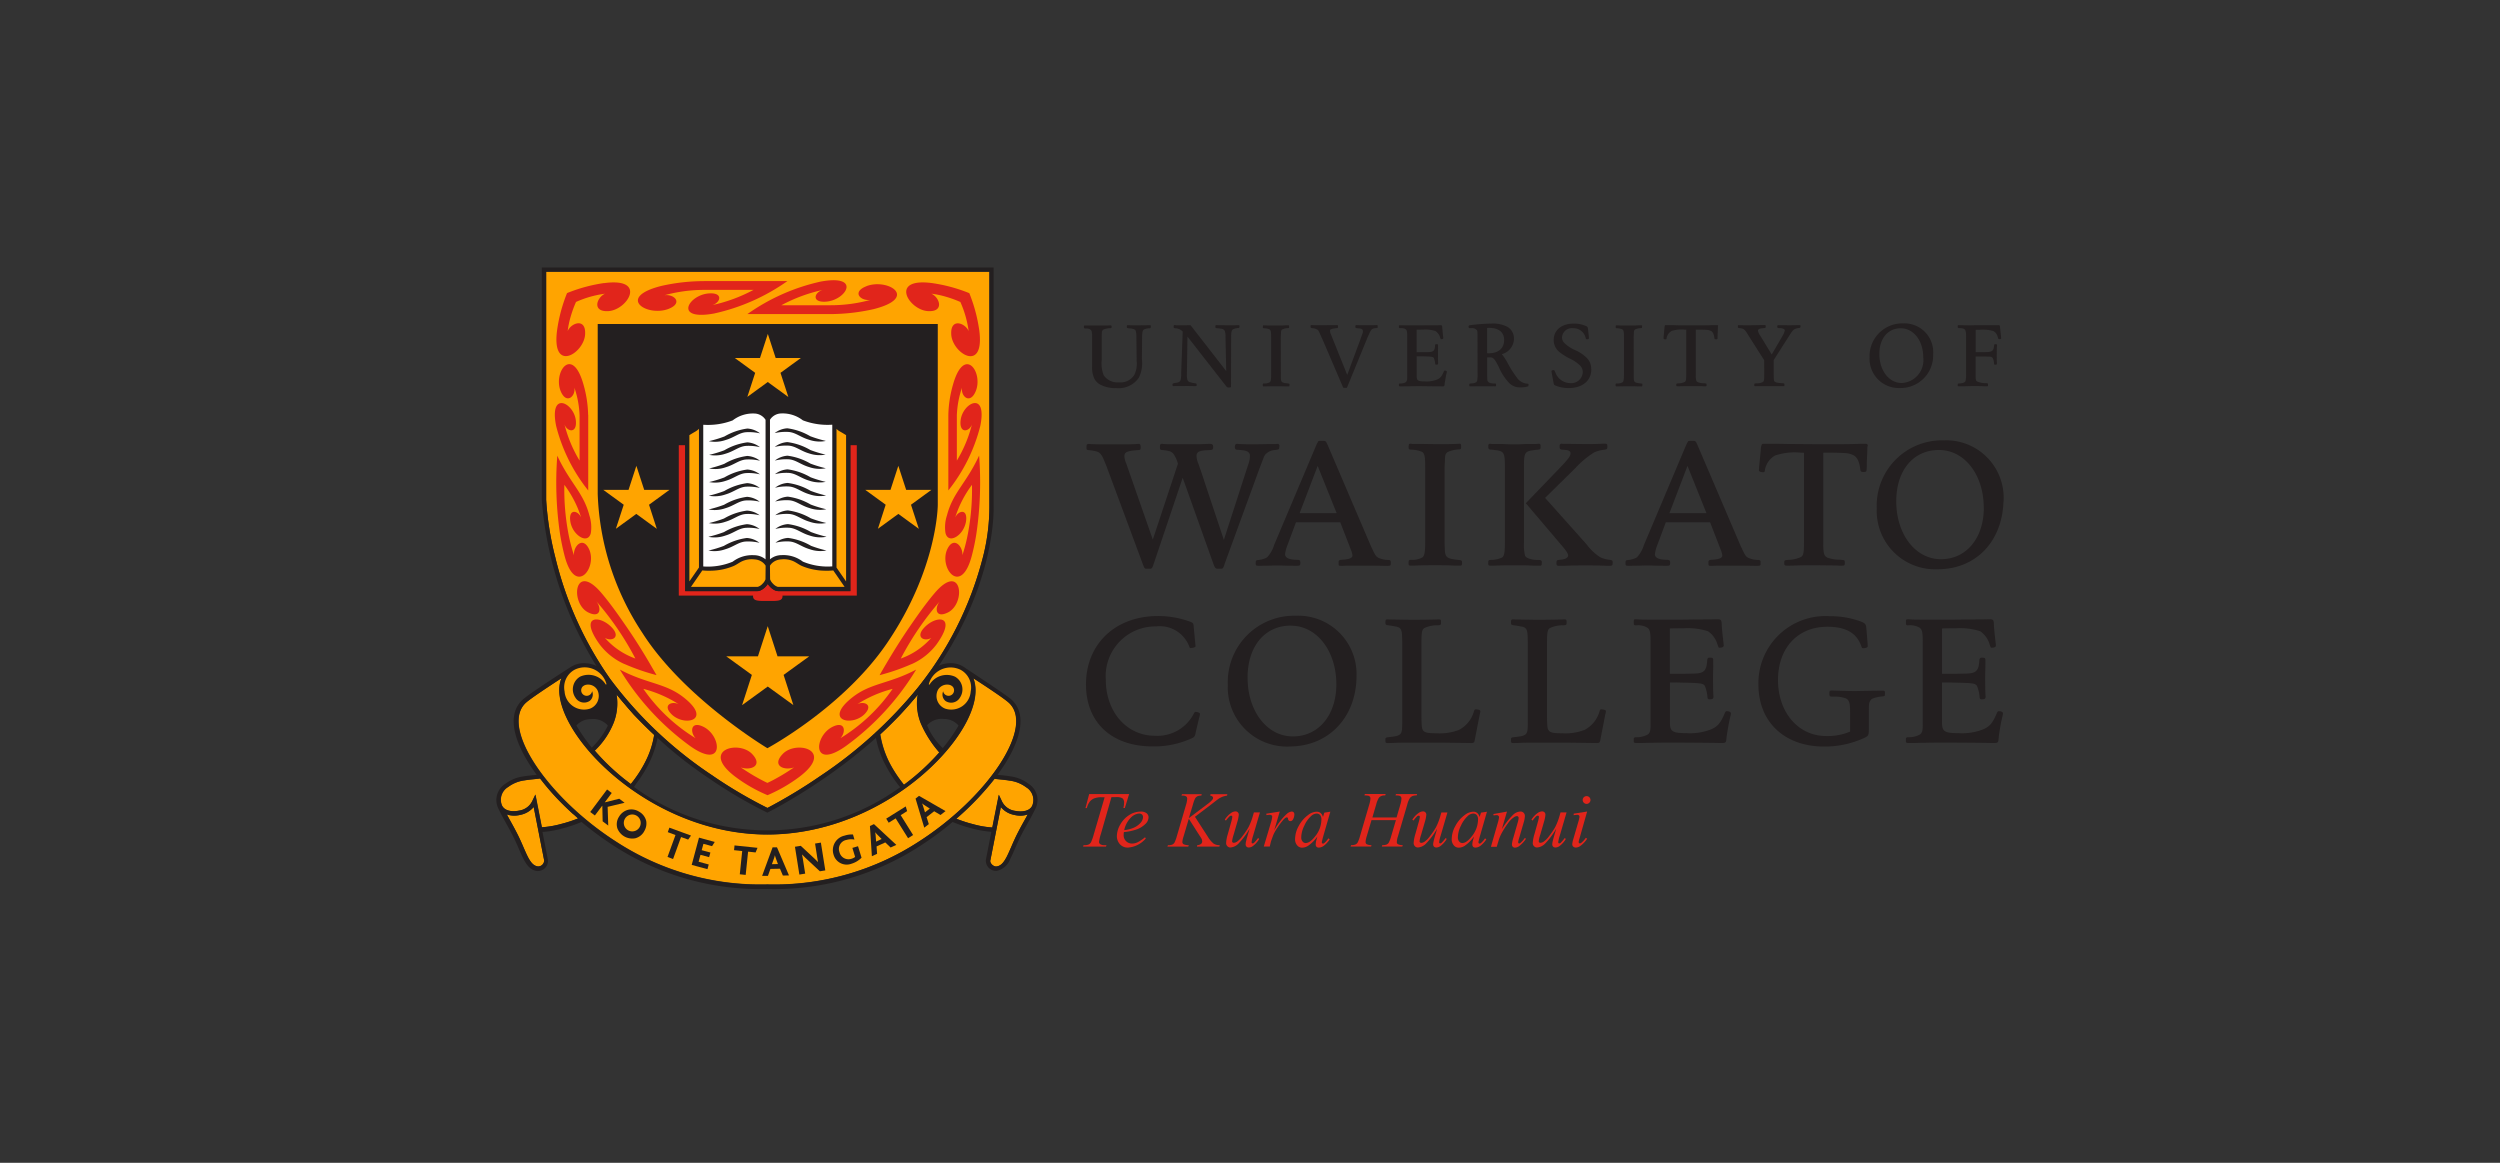 <svg xmlns="http://www.w3.org/2000/svg" xmlns:xlink="http://www.w3.org/1999/xlink" width="215" height="100" viewBox="0 0 215 100">
  <rect x="0" y="0" width="215" height="100" fill="#333333" stroke="none"/>
  <defs>
    <clipPath id="clip-university-waikato-college-logo-215x100">
      <rect width="215" height="100"/>
    </clipPath>
  </defs>
  <g id="university-waikato-college-logo-215x100" clip-path="url(#clip-university-waikato-college-logo-215x100)">
    <g id="_6681_The_University_of_Waikato_College_logos_Waikato_college_full_colour" data-name="6681_The University of Waikato College logos_Waikato college full colour" transform="translate(42.756 23)">
      <path id="Path_3562" data-name="Path 3562" d="M93.386,8.743V8.7c0-.063-.023-.086-.092-.086-.046,0-.173.006-.38.006-.317.006-.536.006-.651.006h-.438L91.5,8.616h-.081L91.41,8.61c-.052,0-.081.017-.086.081v.04a.126.126,0,0,0-.006.035c0,.086.04.109.242.127.3.012.461.081.519.19a1.991,1.991,0,0,1,.063.6l.023,1.844v.156a2.176,2.176,0,0,1-.213,1.227,1.4,1.4,0,0,1-1.3.622,1.443,1.443,0,0,1-1.314-.6,2.7,2.7,0,0,1-.179-1.3V9.618s0-.081.006-.19c0-.086.006-.15.006-.19A.34.34,0,0,1,89.289,9a1.547,1.547,0,0,1,.634-.127c.069-.006.086-.023.086-.109V8.7q0-.069-.1-.069h-.063l-.138.006H87.711c-.063,0-.081.023-.081.086,0,.144.017.167.109.173h.127c.259.023.392.109.432.259a1.679,1.679,0,0,1,.035.467v2.61a2.177,2.177,0,0,0,.2.991,1.218,1.218,0,0,0,.524.513,2.694,2.694,0,0,0,1.342.288,2.1,2.1,0,0,0,1.947-.882,2.8,2.8,0,0,0,.271-1.6l.017-1.85c0-.438.046-.634.144-.7a1.171,1.171,0,0,1,.484-.109c.092-.006.115-.023.115-.115" transform="translate(-37.169 -3.649)" fill="#231f20"/>
      <path id="Path_3563" data-name="Path 3563" d="M106.607,8.692c0-.063-.023-.086-.115-.086-.023,0-.052.006-.086.006-.063,0-.133.006-.236.006h-.559c-.167,0-.363-.006-.6-.006h-.271c-.035,0-.063-.006-.092-.006-.092,0-.115.023-.115.127s.023.133.133.138a3.67,3.67,0,0,1,.369.046.369.369,0,0,1,.3.173,1.252,1.252,0,0,1,.069.524l.063,2.944L102.4,8.612h-.138l-.34.006h-.755l-.115-.017h-.006c-.086,0-.1.029-.1.173,0,.063.029.092.127.1a.962.962,0,0,1,.651.282l-.127,3.474v.3c-.017.323-.058.467-.15.542a.586.586,0,0,1-.288.092l-.133.023c-.167.035-.179.046-.179.156,0,.081.023.109.092.109q.04,0,.115-.006h.789c.15-.006.328-.006.547,0s.294.006.351.006c.167,0,.184-.006.184-.092,0-.115-.017-.133-.115-.15a2.374,2.374,0,0,1-.4-.081.355.355,0,0,1-.282-.213,1.8,1.8,0,0,1-.04-.536v-.127l.046-3.059,3.284,4.206a.681.681,0,0,0,.133.144.244.244,0,0,0,.138.023c.1,0,.144-.006.167-.023s.023-.046.023-.179l.012-4.131c0-.415.04-.588.156-.668a1.144,1.144,0,0,1,.449-.109c.092-.012.115-.046.115-.179" transform="translate(-42.768 -3.645)" fill="#231f20"/>
      <path id="Path_3564" data-name="Path 3564" d="M116.629,13.768V13.7c-.006-.04-.035-.058-.1-.063l-.19-.023c-.369-.046-.449-.115-.455-.455V12.9l-.006-3.284c0-.017.006-.1.017-.271a1.254,1.254,0,0,1,.006-.156.24.24,0,0,1,.1-.2,1.237,1.237,0,0,1,.5-.115c.086,0,.092-.023.092-.115V8.721c0-.069-.017-.1-.092-.092h-.133l-.346.017h-1.187l-.351-.006a.216.216,0,0,0-.058-.006c-.069,0-.086.017-.086.069v.035l-.006.023c0,.109.017.115.086.127a1.236,1.236,0,0,1,.5.1c.1.081.127.19.127.634v3.284c0,.4-.029.565-.127.628a.914.914,0,0,1-.5.1c-.081.006-.092.035-.092.133v.035c0,.069.023.086.092.086h.109c.081,0,.167-.006.242-.006.259-.006.426-.006.5-.006h.363c.109,0,.277,0,.513.006.115.006.2.006.259.006h.127c.081,0,.092-.017.092-.109" transform="translate(-48.486 -3.656)" fill="#231f20"/>
      <path id="Path_3565" data-name="Path 3565" d="M127.233,8.744c0-.127-.006-.144-.092-.144-.017,0-.04.006-.069.006-.19.006-.432.006-.617.006h-.645c-.15,0-.254-.006-.317-.006-.035,0-.052-.006-.081-.006-.069,0-.1.04-.1.133s.023.115.086.127l.133.017c.259.029.277.029.351.081a.188.188,0,0,1,.081.15.713.713,0,0,1-.052.265c-.058.15-.086.236-.1.277l-.092.259-1.106,2.979L123.333,9.7l-.115-.288a.815.815,0,0,1-.086-.317c0-.133.115-.173.484-.219l.115-.017c.069-.006.092-.023.092-.115,0-.109-.012-.144-.086-.144-.023,0-.052.006-.092.006h-.254c-.363,0-.588.006-.674.006h-.645c-.242,0-.375,0-.386-.006-.058,0-.1-.006-.133-.006-.081,0-.092.023-.092.133,0,.092.017.115.133.133a1,1,0,0,1,.449.127c.1.069.115.109.346.628l.167.369,1.636,3.82.046.109c.035.069.046.081.144.081h.156c.04-.006.052-.023.081-.081l.023-.058,1.6-3.906c.069-.167.109-.259.115-.282.063-.138.127-.282.2-.438a1.788,1.788,0,0,1,.133-.23.522.522,0,0,1,.363-.138c.127-.017.144-.023.167-.04s.017-.04.017-.086" transform="translate(-51.508 -3.645)" fill="#231f20"/>
      <path id="Path_3566" data-name="Path 3566" d="M138.757,12.609c0-.058-.069-.092-.179-.092-.035,0-.058.023-.086.092-.179.426-.305.565-.588.686a2.468,2.468,0,0,1-1.031.156c-.6,0-.709-.069-.709-.467V11.295h.57c.714.023.841.029.91.15a1.584,1.584,0,0,1,.109.484c.017.063.035.081.081.081.138,0,.173-.017.173-.109a.973.973,0,0,0-.006-.127c-.006-.219-.006-.449-.006-.7,0-.19.006-.369.006-.524v-.2c0-.081-.023-.1-.144-.1-.086,0-.109.023-.115.144-.023.409-.144.524-.553.536H136.8l-.449.006h-.19V9h.2l.4-.006a2.726,2.726,0,0,1,1.02.127.992.992,0,0,1,.4.559l.035.092c.017.04.023.046.046.046.127,0,.19-.029.19-.092a.527.527,0,0,0-.006-.092c-.017-.109-.04-.288-.063-.6-.006-.086-.017-.156-.017-.207-.006-.19-.035-.213-.2-.213a.977.977,0,0,0-.127.006h-.576c-.277,0-.542.006-.8.006h-1.256c-.271,0-.449,0-.542-.006h-.15c-.063-.006-.081.017-.081.086v.069c0,.069.023.092.086.092h.144c.046.006.1.006.156.017a.558.558,0,0,1,.19.081c.115.081.138.2.138.628v3.446c0,.282-.017.317-.063.4a.188.188,0,0,1-.063.081.976.976,0,0,1-.5.109c-.063.006-.086.023-.086.086v.081c0,.063.023.081.092.081h.259c.109,0,.259-.006.455-.006.409-.012.714-.012.922-.012h.173l.933.012h.449c.19,0,.305.006.351.006h.138c.115,0,.144-.04.156-.156a1.039,1.039,0,0,1,.017-.156l.063-.375a4.284,4.284,0,0,1,.1-.478.467.467,0,0,0,.006-.086" transform="translate(-57.085 -3.649)" fill="#231f20"/>
      <path id="Path_3567" data-name="Path 3567" d="M148.1,9.809c0,.7-.5,1.124-1.314,1.124h-.15V8.755h.04c.063-.006.1-.006.127-.006.841,0,1.3.375,1.3,1.06m2.1,3.855c0-.092-.023-.115-.133-.115a1.2,1.2,0,0,1-.87-.519,9.4,9.4,0,0,1-.778-1.221,5.109,5.109,0,0,0-.519-.8,1.391,1.391,0,0,0,1.043-1.331,1.146,1.146,0,0,0-.565-1.02,2.709,2.709,0,0,0-1.406-.277,16.078,16.078,0,0,0-1.729.127c-.115.017-.138.017-.167.035a.136.136,0,0,0-.035.1c0,.092.023.127.1.127h.184a.533.533,0,0,1,.432.179c.046.092.046.127.052.4V9.59l.006,3.2v.19a1.239,1.239,0,0,0-.017.2.426.426,0,0,1-.046.167.232.232,0,0,1-.063.081.827.827,0,0,1-.369.092l-.133.017c-.069,0-.086.023-.086.115,0,.109.012.127.086.127h.167l.317-.006H147.2l.115.006h.006c.063,0,.081-.017.086-.069v-.081c0-.081-.023-.092-.109-.1h-.167c-.236-.017-.38-.086-.438-.19-.035-.063-.04-.115-.046-.363-.006-.1-.006-.156-.006-.19v-1.5h.248c.282,0,.386.115.749.818a4.546,4.546,0,0,0,.951,1.44,1.305,1.305,0,0,0,.91.323,2.068,2.068,0,0,0,.651-.086c.035-.017.046-.046.046-.109" transform="translate(-61.502 -3.552)" fill="#231f20"/>
      <path id="Path_3568" data-name="Path 3568" d="M160.837,12.3a1.338,1.338,0,0,0-.386-.974,3.387,3.387,0,0,0-.951-.645,3.047,3.047,0,0,1-.974-.634.684.684,0,0,1-.2-.49.848.848,0,0,1,.951-.778,1.065,1.065,0,0,1,1.083.847c.023.081.058.109.1.109.109,0,.179-.04.179-.092h0V9.555l-.069-.634a.177.177,0,0,0-.012-.063c-.012-.15-.029-.179-.1-.236a2.554,2.554,0,0,0-1.118-.242c-1.049,0-1.729.559-1.729,1.417a1.323,1.323,0,0,0,.53,1.06,5.46,5.46,0,0,0,.784.5,3.15,3.15,0,0,1,.968.645.805.805,0,0,1,.219.553.989.989,0,0,1-1.077.945,1.381,1.381,0,0,1-1.268-.887l-.081-.173c-.017-.046-.035-.063-.063-.063-.115,0-.2.04-.2.092a.332.332,0,0,0,.006.069l.017.115.133.72a.281.281,0,0,0,.017.081c.023.156.046.2.133.242a2.979,2.979,0,0,0,1.175.23c1.17,0,1.942-.634,1.942-1.613" transform="translate(-66.749 -3.552)" fill="#231f20"/>
      <path id="Path_3569" data-name="Path 3569" d="M169.3,13.768V13.7c-.006-.04-.035-.058-.1-.063l-.19-.023c-.369-.046-.449-.115-.455-.455V12.9l-.006-3.284c0-.017.006-.1.017-.271a1.261,1.261,0,0,1,.006-.156.24.24,0,0,1,.1-.2,1.237,1.237,0,0,1,.5-.115c.086,0,.1-.023.1-.115V8.721c0-.069-.017-.1-.1-.092h-.133l-.346.017H167.5l-.351-.006a.216.216,0,0,0-.058-.006c-.069,0-.086.017-.086.069v.035L167,8.761c0,.109.017.115.086.127a1.236,1.236,0,0,1,.5.1c.1.081.127.19.127.634v3.284c0,.4-.035.565-.127.628a.9.9,0,0,1-.5.1c-.081.006-.092.035-.092.133v.035c0,.069.023.086.092.086h.109c.081,0,.167-.006.242-.006.259-.006.426-.006.5-.006h.363c.109,0,.277,0,.513.006.115.006.207.006.259.006h.127c.081,0,.092-.017.092-.109" transform="translate(-70.809 -3.656)" fill="#231f20"/>
      <path id="Path_3570" data-name="Path 3570" d="M178.84,8.7c.006-.069-.035-.092-.1-.092h-.426c-.058.006-.253.017-.576.017h-2.357l-.49-.017h-.5c-.1,0-.109,0-.127.04a.7.7,0,0,0-.04.242l-.069.709c0,.046-.006.1-.006.15h0c0,.058.069.086.19.086.04,0,.058-.017.063-.058a.887.887,0,0,1,.449-.668A2.8,2.8,0,0,1,175.988,9h.109v3.883c0,.438-.023.559-.144.622a1.372,1.372,0,0,1-.536.115c-.15.006-.173.023-.173.1v.046c0,.081.023.1.086.1h.092c.081,0,.2,0,.386-.006.288-.006.536-.006.714-.006h.818c.15.006.236.017.265.017h.109c.115,0,.133-.006.133-.1v-.081c0-.052-.029-.063-.219-.081a1.565,1.565,0,0,1-.524-.086c-.15-.069-.184-.179-.184-.645V9h.334c.242,0,.519.006.674.023a1.056,1.056,0,0,1,.3.086c.156.086.248.271.288.588.017.115.029.133.144.133s.127-.017.133-.092V9.607l.006-.184.023-.536V8.7Z" transform="translate(-73.839 -3.649)" fill="#231f20"/>
      <path id="Path_3571" data-name="Path 3571" d="M190.629,8.732c0-.092-.017-.127-.086-.127h-.127l-.259.006c-.19,0-.363.006-.513.006-.132,0-.23-.006-.542-.006h-.277a.334.334,0,0,1-.092-.006h-.017c-.069,0-.092.035-.092.109a.155.155,0,0,0,.04.127c.017.006.04.006.052.017s.063,0,.156.006c.259.017.4.086.4.2a1.8,1.8,0,0,1-.225.519l-.9,1.55-.985-1.619a1.186,1.186,0,0,1-.2-.426c0-.127.127-.19.386-.213l.167-.017c.092-.006.115-.035.115-.133s-.006-.133-.1-.127h-.156l-1.031.017c-.277,0-.5.006-.674,0-.109-.006-.184-.006-.213-.006h-.127l-.006-.006c-.081,0-.086.023-.086.133,0,.092.006.109.069.115l.127.017c.3.04.409.115.634.5.023.035.063.092.115.184l1.319,2.074V12.88c0,.455-.017.553-.127.622a1.16,1.16,0,0,1-.559.109c-.144.006-.167.023-.167.1v.046c0,.086.017.1.1.1h.012c.058,0,.1-.006.127-.006h2.259l.006.006c.069,0,.086-.017.086-.086v-.063c0-.086-.017-.1-.2-.109-.467-.029-.622-.081-.668-.179-.035-.069-.04-.1-.046-.34-.006-.109-.006-.179-.006-.213V11.607l1.319-2.068c.277-.432.346-.513.472-.582a1,1,0,0,1,.328-.1c.156-.017.179-.035.179-.127" transform="translate(-78.535 -3.644)" fill="#231f20"/>
      <path id="Path_3572" data-name="Path 3572" d="M209.515,11.26a1.967,1.967,0,0,1-1.85,2.218c-1.095,0-1.924-1.072-1.924-2.5,0-1.331.732-2.207,1.838-2.207s1.936,1.072,1.936,2.489m.858-.363a2.477,2.477,0,0,0-2.587-2.547,2.817,2.817,0,0,0-2.887,2.927,2.518,2.518,0,0,0,2.627,2.633,2.8,2.8,0,0,0,2.84-2.887.93.93,0,0,0,.006-.127" transform="translate(-86.872 -3.539)" fill="#231f20"/>
      <path id="Path_3573" data-name="Path 3573" d="M221.789,9.734h0c0-.046-.006-.081-.006-.109l-.081-.749-.017-.133c-.017-.109-.04-.133-.115-.133a.819.819,0,0,1-.086.006h-1.838c-.3.006-.582.017-.87.006-.219,0-.363-.006-.432-.006a1.526,1.526,0,0,1-.19-.006h-.017c-.069,0-.086.023-.086.109,0,.069.006.109.035.127s.035.017.156.023c.455.017.53.115.53.732v3.284a1.825,1.825,0,0,1-.058.553c-.04.092-.2.167-.472.184-.179.012-.19.012-.19.133,0,.1.006.115.092.115h.4l.668-.017h.726c.2.006.369.017.513.017h.127c.063,0,.081-.017.081-.1V13.7c0-.081-.023-.092-.167-.1a1.869,1.869,0,0,1-.772-.144c-.092-.058-.127-.156-.127-.415V11.312h.818l.369.006a.492.492,0,0,1,.2.052.2.2,0,0,1,.086.081,1.018,1.018,0,0,1,.1.351c.017.2.023.213.1.213.133,0,.156-.017.156-.1v-.017c0-.04-.006-.092-.006-.173-.006-.19-.006-.323-.006-.409v-.15c0-.277.006-.576.017-.709a.994.994,0,0,0,.006-.115c0-.081-.023-.092-.127-.092s-.115.023-.127.109c-.023.294-.086.426-.219.49-.156.081-.323.086-1.043.086H219.6V9.013h.15L220,9.008a3.13,3.13,0,0,1,1.106.109.722.722,0,0,1,.369.449l.052.173c.023.052.046.081.086.081.109,0,.184-.029.184-.086" transform="translate(-92.445 -3.649)" fill="#231f20"/>
      <path id="Path_3574" data-name="Path 3574" d="M120.23,32.1h-3.18l1.55-4.062L120.23,32.1Zm4.655,4.373v-.19c0-.109-.063-.156-.254-.156a2.1,2.1,0,0,1-.784-.173c-.2-.092-.3-.236-.484-.628l-.2-.421-3.716-8.689c-.138-.317-.173-.328-.375-.328h-.19c-.156,0-.2,0-.236.046-.029.063-.092.156-.156.3l-3.636,8.608a2.686,2.686,0,0,1-.519.968.558.558,0,0,1-.236.173,2.25,2.25,0,0,1-.657.156c-.144.017-.173.063-.173.254s.029.236.2.236h.311c.628,0,1.083-.029,1.348-.029.236,0,.709.029,1.412.029h.317c.2,0,.254-.046.254-.248,0-.219-.046-.265-.328-.265-.657-.017-.985-.173-.985-.484a3.081,3.081,0,0,1,.2-.766l.737-1.976h3.808l.784,2.022.138.363a.938.938,0,0,1,.081.236,1.147,1.147,0,0,1,.046.236c0,.19-.219.3-.674.346-.156.017-.265.017-.328.029a.2.2,0,0,0-.127.046.147.147,0,0,0-.063.138v.156c0,.138.029.173.173.173h.19l.392-.017h1.475c.991,0,1.538.017,1.665.017h.328c.2,0,.265-.029.265-.156" transform="translate(-48.036 -10.973)" fill="#231f20"/>
      <path id="Path_3575" data-name="Path 3575" d="M152.585,36.589v-.046c0-.2-.046-.236-.363-.236-.519,0-1-.156-1.083-.375a3.961,3.961,0,0,1-.092-1.083V28.292c0-1.158.075-1.314.72-1.412h.017c.2-.029.317-.046.346-.046.317-.017.346-.046.346-.265v-.063c0-.138-.029-.2-.19-.19l-.219.017h-.484c-.5,0-.83.029-1,.029h-.691c-.2,0-.547-.029-1.02-.029h-.6l-.092-.017c-.173,0-.2.046-.2.2v.046c0,.219.046.254.328.265.046,0,.156.017.363.046h.017c.64.092.72.254.72,1.412v6.557c0,.818-.063,1.158-.254,1.256a1.731,1.731,0,0,1-.472.156h-.017a1.692,1.692,0,0,1-.363.046c-.3,0-.328.035-.328.265v.063c0,.138.046.173.19.173h.219c.127,0,.3-.017.484-.017.5-.017.83-.017,1-.017h.691c.254,0,.593,0,1.02.017.265.017.455.017.582.017h.219c.173,0,.2-.029.2-.219m6.1-.029c0-.173-.029-.219-.156-.236l-.138-.029a2.315,2.315,0,0,1-.784-.219,4.484,4.484,0,0,1-1.164-1.1l-3.572-4,2.6-2.558a7.856,7.856,0,0,1,1.613-1.348,2.775,2.775,0,0,1,.893-.236c.2-.029.248-.063.248-.254v-.109c0-.109-.046-.156-.19-.156h-.2c-.075,0-.219.017-.409.017-.438.017-.784.017-1.037.017l-1.331-.017h-.53a.821.821,0,0,1-.219-.017c-.144,0-.19.063-.19.236,0,.219.046.265.248.282.519.017.691.109.691.317,0,.236-.2.5-.956,1.285l-2.887,3,3.117,3.67c.375.438.519.674.519.818,0,.2-.236.346-.72.375-.236.017-.282.063-.282.254,0,.236.029.265.236.265h.282c.127,0,.317,0,.582-.017.6-.017,1.066-.017,1.429-.017.328,0,.772,0,1.319.017l.484.017h.219c.236,0,.282-.029.282-.254" transform="translate(-62.743 -11.151)" fill="#231f20"/>
      <path id="Path_3576" data-name="Path 3576" d="M175.43,32.1h-3.18l1.55-4.062Zm4.655,4.373v-.19c0-.109-.063-.156-.254-.156a2.1,2.1,0,0,1-.784-.173c-.2-.092-.3-.236-.484-.628l-.2-.421-3.716-8.689c-.138-.317-.173-.328-.375-.328h-.19c-.156,0-.2,0-.236.046-.029.063-.092.156-.156.3l-3.636,8.608a2.686,2.686,0,0,1-.519.968.558.558,0,0,1-.236.173,2.25,2.25,0,0,1-.657.156c-.144.017-.173.063-.173.254s.029.236.2.236h.311c.628,0,1.083-.029,1.348-.029.236,0,.709.029,1.412.029h.317c.2,0,.254-.046.254-.248,0-.219-.046-.265-.328-.265-.657-.017-.985-.173-.985-.484a3.081,3.081,0,0,1,.2-.766l.737-1.976h3.809l.784,2.022.138.363a.938.938,0,0,1,.081.236,1.147,1.147,0,0,1,.046.236c0,.19-.219.3-.674.346-.156.017-.265.017-.328.029a.2.2,0,0,0-.127.046.147.147,0,0,0-.063.138v.156c0,.138.029.173.173.173h.19l.392-.017h1.475c.991,0,1.538.017,1.665.017h.328c.2,0,.265-.029.265-.156" transform="translate(-71.432 -10.973)" fill="#231f20"/>
      <path id="Path_3577" data-name="Path 3577" d="M215.177,31.612c0,2.6-1.5,4.419-3.687,4.419s-3.843-2.132-3.843-4.984c0-2.65,1.458-4.408,3.67-4.408s3.855,2.132,3.855,4.972m1.711-.72a4.944,4.944,0,0,0-5.157-5.082,5.614,5.614,0,0,0-5.756,5.831,5.026,5.026,0,0,0,5.237,5.255c3.244,0,5.52-2.322,5.658-5.756a1.251,1.251,0,0,0,.017-.254" transform="translate(-87.325 -10.939)" fill="#231f20"/>
      <path id="Path_3578" data-name="Path 3578" d="M140.688,36.587v-.144c-.017-.075-.063-.109-.2-.127l-.374-.046c-.737-.092-.893-.236-.91-.91l-.017-.519V28.29c0-.029.017-.2.029-.536a1.68,1.68,0,0,1,.017-.311.519.519,0,0,1,.2-.409,2.52,2.52,0,0,1,.985-.236c.173,0,.19-.046.19-.236V26.5c0-.144-.029-.207-.19-.19l-.265.017-.691.017h-1.049l-1.314-.017h-.709a.269.269,0,0,0-.109-.017c-.144,0-.173.029-.173.144l-.017.063v.046c0,.219.029.236.173.254a2.6,2.6,0,0,1,1,.2c.2.156.254.375.254,1.268v6.551c0,.8-.063,1.129-.254,1.256a1.75,1.75,0,0,1-.985.2c-.156.017-.19.063-.19.265v.063c0,.138.046.173.19.173h.219c.156,0,.328-.017.484-.017.519-.017.847-.017,1-.017h.72c.219,0,.547,0,1.02.017.236.017.409.017.519.017h.254c.156,0,.19-.029.19-.219" transform="translate(-57.708 -11.149)" fill="#231f20"/>
      <path id="Path_3579" data-name="Path 3579" d="M104.614,26.562c0-.173-.046-.236-.2-.236a1.34,1.34,0,0,1-.156.017H103.8l-1.02.017h-.956c-.3,0-.519-.017-.611-.017s-.173-.017-.236-.017c-.138,0-.2.081-.2.265,0,.109.029.19.092.219.046.029.081.017.374.046.628.046.83.19.83.519a2.039,2.039,0,0,1-.127.674l-.138.421-1.976,6.113-2.022-6.067-.173-.484a1.886,1.886,0,0,1-.156-.674c0-.328.219-.455.91-.484l.3-.017c.173-.017.219-.063.219-.248,0-.236-.063-.282-.363-.282-.075,0-.311.017-.8.029H95.487c-.472,0-.611,0-.847-.017-.046,0-.075-.017-.109-.017-.156,0-.2.063-.2.254,0,.254.029.265.219.282.593.063.766.127.939.317a2.723,2.723,0,0,1,.392.864l-2.161,6.522-2.178-6.24-.109-.311a1.808,1.808,0,0,1-.156-.611c0-.346.2-.455,1-.519l.2-.017c.173-.017.2-.046.2-.248,0-.219-.046-.3-.236-.282l-.248.017-.645.017H89.1l-.657-.017c-.081,0-.156-.017-.19-.017-.2,0-.236.046-.236.3,0,.127,0,.173.046.2a.853.853,0,0,0,.254.046c.565.063.766.144.922.328a2.159,2.159,0,0,1,.3.565c.127.3.219.519.265.657l3.025,8.153c.156.438.19.484.328.484h.328c.138,0,.19-.063.265-.282l2.541-7.542,2.633,7.387c.127.363.2.438.375.438h.282c.138,0,.173-.029.265-.254l.063-.2,2.979-8.153.282-.738c.138-.363.173-.438.317-.565a1.21,1.21,0,0,1,.737-.3c.3-.046.311-.046.346-.092a.575.575,0,0,0,.029-.2" transform="translate(-37.335 -11.155)" fill="#231f20"/>
      <path id="Path_3580" data-name="Path 3580" d="M197.751,26.51c.017-.138-.063-.19-.2-.19H197.2l-.5.017c-.109,0-.5.017-1.147.017h-2.512l-2.2-.017-.974-.017h-.985c-.19,0-.219,0-.254.075a1.523,1.523,0,0,0-.081.484l-.138,1.412c0,.092-.017.2-.017.3v.017c0,.092.144.156.375.156.075,0,.109-.029.127-.109a1.776,1.776,0,0,1,.893-1.331,5.464,5.464,0,0,1,2.259-.236h.219V34.83c0,.876-.046,1.112-.282,1.239a2.792,2.792,0,0,1-1.066.236c-.3.017-.346.046-.346.2V36.6c0,.156.046.2.173.2h.19c.156,0,.409,0,.766-.017.582-.017,1.066-.017,1.429-.017l1.631.017c.3,0,.472.017.53.017h.219c.236,0,.265-.017.265-.2v-.156c0-.109-.063-.127-.438-.156a3.13,3.13,0,0,1-1.049-.173c-.3-.144-.363-.363-.363-1.285V27.086h.657c.484,0,1.037.017,1.348.046a1.688,1.688,0,0,1,.593.173c.311.173.5.53.582,1.175.029.236.063.265.282.265s.254-.029.265-.19l.017-.254v-.363l.046-1.066V26.7l.017-.2Z" transform="translate(-79.879 -11.155)" fill="#231f20"/>
      <path id="Path_3581" data-name="Path 3581" d="M88.034,78.6h3.434L91.1,79.8h-.127a2.14,2.14,0,0,0,.063-.472.465.465,0,0,0-.15-.369,1.09,1.09,0,0,0-.582-.092h-.357l-.893,3.117a3.913,3.913,0,0,0-.173.726.238.238,0,0,0,.109.207.655.655,0,0,0,.375.081h.156l-.04.121H87.51L87.545,83h.086a.82.82,0,0,0,.4-.081.5.5,0,0,0,.173-.207,4.081,4.081,0,0,0,.219-.628l.939-3.209h-.271a1.708,1.708,0,0,0-.628.1.935.935,0,0,0-.386.288,1.536,1.536,0,0,0-.242.542h-.121l.317-1.2Z" transform="translate(-37.119 -33.313)" fill="#e1251b"/>
      <path id="Path_3582" data-name="Path 3582" d="M93.155,82.977a1.774,1.774,0,0,0-.023.277.708.708,0,0,0,.72.714,1.161,1.161,0,0,0,.461-.1,3.486,3.486,0,0,0,.657-.438l.069.1a2.223,2.223,0,0,1-1.51.784.887.887,0,0,1-.732-.305,1.039,1.039,0,0,1-.248-.674,2.054,2.054,0,0,1,.305-1.02,2.26,2.26,0,0,1,.772-.807,1.812,1.812,0,0,1,.956-.288.791.791,0,0,1,.524.144.425.425,0,0,1,.167.34.809.809,0,0,1-.219.53,2.088,2.088,0,0,1-.853.536,4.721,4.721,0,0,1-1.049.213Zm.023-.161a2.8,2.8,0,0,0,.8-.2,1.678,1.678,0,0,0,.616-.438A.8.8,0,0,0,94.8,81.7a.3.3,0,0,0-.086-.225.347.347,0,0,0-.254-.086,1.09,1.09,0,0,0-.72.363,2.157,2.157,0,0,0-.559,1.066Z" transform="translate(-39.255 -34.423)" fill="#e1251b"/>
      <path id="Path_3583" data-name="Path 3583" d="M102.458,80.562l1.118,1.729a2.154,2.154,0,0,0,.5.588.935.935,0,0,0,.519.127l-.035.121h-1.93l.029-.121a.569.569,0,0,0,.323-.109.26.26,0,0,0,.1-.2.561.561,0,0,0-.035-.2,2.3,2.3,0,0,0-.2-.328l-.916-1.435-.444,1.5a2.048,2.048,0,0,0-.109.484.23.23,0,0,0,.092.2,1.068,1.068,0,0,0,.461.092l-.052.121H100.09l.046-.121a.939.939,0,0,0,.351-.046.453.453,0,0,0,.2-.156,2.863,2.863,0,0,0,.213-.565l.8-2.731a2.03,2.03,0,0,0,.092-.5.246.246,0,0,0-.086-.2.564.564,0,0,0-.334-.069h-.069l.04-.121h1.7l-.035.121a.735.735,0,0,0-.311.046.513.513,0,0,0-.213.179,2.852,2.852,0,0,0-.2.553l-.351,1.158,1.608-1.21a2.277,2.277,0,0,0,.421-.38.274.274,0,0,0,.058-.156.157.157,0,0,0-.063-.115.322.322,0,0,0-.19-.075l.035-.121h1.446l-.029.121a2.46,2.46,0,0,0-.4.1,2.11,2.11,0,0,0-.334.179c-.035.023-.248.184-.651.5l-1.383,1.049Z" transform="translate(-42.45 -33.321)" fill="#e1251b"/>
      <path id="Path_3584" data-name="Path 3584" d="M111.675,81.282l-.582,1.988a2.98,2.98,0,0,0-.133.559.12.12,0,0,0,.023.086.08.08,0,0,0,.058.029.213.213,0,0,0,.127-.052,3.45,3.45,0,0,0,.346-.409l.1.075a2.058,2.058,0,0,1-.542.611.612.612,0,0,1-.351.127.257.257,0,0,1-.2-.075.26.26,0,0,1-.075-.19,1.409,1.409,0,0,1,.046-.3c.035-.167.138-.524.305-1.072a6.474,6.474,0,0,1-.951,1.285,1.083,1.083,0,0,1-.709.351.336.336,0,0,1-.259-.109.374.374,0,0,1-.109-.271,3.105,3.105,0,0,1,.144-.766l.288-1.031a2.5,2.5,0,0,0,.1-.461.1.1,0,0,0-.029-.069.092.092,0,0,0-.063-.029.23.23,0,0,0-.138.052,2.851,2.851,0,0,0-.317.369l-.1-.075a1.9,1.9,0,0,1,.53-.57.7.7,0,0,1,.392-.144.276.276,0,0,1,.282.282,2.959,2.959,0,0,1-.133.645l-.311,1.077a2.88,2.88,0,0,0-.133.559.139.139,0,0,0,.04.1.169.169,0,0,0,.109.04.584.584,0,0,0,.288-.109,2.129,2.129,0,0,0,.472-.49,6.516,6.516,0,0,0,.484-.709,5.212,5.212,0,0,0,.409-1.054l.075-.254h.507Z" transform="translate(-46.078 -34.411)" fill="#e1251b"/>
      <path id="Path_3585" data-name="Path 3585" d="M114.695,81.4l1.152-.184-.478,1.619a5.55,5.55,0,0,1,1.06-1.394.783.783,0,0,1,.438-.225.235.235,0,0,1,.173.063.26.26,0,0,1,.063.19.856.856,0,0,1-.115.421.255.255,0,0,1-.23.15.183.183,0,0,1-.133-.052.279.279,0,0,1-.069-.156.152.152,0,0,0-.029-.086.093.093,0,0,0-.063-.029.238.238,0,0,0-.109.029,1.134,1.134,0,0,0-.265.259,7.175,7.175,0,0,0-.6.847,2.643,2.643,0,0,0-.242.5c-.092.254-.144.4-.161.455l-.1.421h-.513l.617-2.068a2.266,2.266,0,0,0,.109-.513.113.113,0,0,0-.052-.1.286.286,0,0,0-.179-.052,2.588,2.588,0,0,0-.259.029l-.023-.121Z" transform="translate(-48.545 -34.423)" fill="#e1251b"/>
      <path id="Path_3586" data-name="Path 3586" d="M122.186,81.21l-.651,2.259-.075.305a.4.4,0,0,0-.012.075.131.131,0,0,0,.035.092.1.1,0,0,0,.069.029.216.216,0,0,0,.115-.052,1.888,1.888,0,0,0,.346-.4l.115.081a2.178,2.178,0,0,1-.472.53.774.774,0,0,1-.449.184.287.287,0,0,1-.213-.069.282.282,0,0,1-.069-.207,1.612,1.612,0,0,1,.075-.432l.069-.248a3.209,3.209,0,0,1-.8.8.958.958,0,0,1-.519.161.538.538,0,0,1-.421-.2.789.789,0,0,1-.179-.553,2.346,2.346,0,0,1,.317-1.118,2.748,2.748,0,0,1,.807-.939,1.259,1.259,0,0,1,.726-.282.513.513,0,0,1,.34.109.651.651,0,0,1,.207.351l.121-.38.53-.081ZM121,81.383a.738.738,0,0,0-.455.2,2.475,2.475,0,0,0-.6.841,2.349,2.349,0,0,0-.265,1.008.532.532,0,0,0,.115.357.339.339,0,0,0,.259.132c.242,0,.507-.179.789-.536a2.329,2.329,0,0,0,.57-1.463.6.6,0,0,0-.109-.409.391.391,0,0,0-.3-.127Z" transform="translate(-50.529 -34.419)" fill="#e1251b"/>
      <path id="Path_3587" data-name="Path 3587" d="M129.3,80.617h2.086l.328-1.118a1.935,1.935,0,0,0,.092-.507.254.254,0,0,0-.04-.15.27.27,0,0,0-.127-.092,1.144,1.144,0,0,0-.34-.029l.035-.121h1.821l-.04.121a.906.906,0,0,0-.346.046.6.6,0,0,0-.236.179,1.9,1.9,0,0,0-.225.553l-.8,2.731a1.862,1.862,0,0,0-.1.49.216.216,0,0,0,.086.19.877.877,0,0,0,.421.086l-.035.121h-1.763l.046-.121a.883.883,0,0,0,.346-.046.453.453,0,0,0,.2-.156,2.584,2.584,0,0,0,.213-.565l.409-1.383h-2.1l-.409,1.383a2.088,2.088,0,0,0-.1.49.216.216,0,0,0,.086.19.857.857,0,0,0,.421.086l-.029.121H127.43l.046-.121a.918.918,0,0,0,.351-.046.454.454,0,0,0,.2-.156,2.864,2.864,0,0,0,.213-.565l.8-2.731a2.086,2.086,0,0,0,.1-.507.254.254,0,0,0-.04-.15.261.261,0,0,0-.133-.092,1.414,1.414,0,0,0-.346-.029l.04-.121h1.786l-.035.121a.792.792,0,0,0-.328.046.528.528,0,0,0-.23.179,2.144,2.144,0,0,0-.219.553l-.328,1.118Z" transform="translate(-54.038 -33.313)" fill="#e1251b"/>
      <path id="Path_3588" data-name="Path 3588" d="M139.665,81.282l-.582,1.988a2.978,2.978,0,0,0-.132.559.12.12,0,0,0,.023.086.08.08,0,0,0,.058.029.213.213,0,0,0,.127-.052,3.451,3.451,0,0,0,.346-.409l.1.075a2.058,2.058,0,0,1-.542.611.612.612,0,0,1-.351.127.257.257,0,0,1-.2-.075.26.26,0,0,1-.075-.19,1.408,1.408,0,0,1,.046-.3c.035-.167.138-.524.305-1.072a6.476,6.476,0,0,1-.951,1.285,1.083,1.083,0,0,1-.709.351.336.336,0,0,1-.259-.109.374.374,0,0,1-.109-.271,3.105,3.105,0,0,1,.144-.766l.288-1.031a2.5,2.5,0,0,0,.1-.461.1.1,0,0,0-.029-.069.092.092,0,0,0-.063-.029.23.23,0,0,0-.138.052,2.854,2.854,0,0,0-.317.369l-.1-.075a1.9,1.9,0,0,1,.53-.57.7.7,0,0,1,.392-.144.276.276,0,0,1,.282.282,2.959,2.959,0,0,1-.133.645L137.4,83.2a2.88,2.88,0,0,0-.133.559.139.139,0,0,0,.04.1.169.169,0,0,0,.109.04.584.584,0,0,0,.288-.109,2.129,2.129,0,0,0,.472-.49,6.511,6.511,0,0,0,.484-.709,5.213,5.213,0,0,0,.409-1.054l.075-.254h.507Z" transform="translate(-57.941 -34.411)" fill="#e1251b"/>
      <path id="Path_3589" data-name="Path 3589" d="M145.566,81.21l-.651,2.259-.075.305a.4.4,0,0,0-.012.075.131.131,0,0,0,.035.092.1.1,0,0,0,.069.029.216.216,0,0,0,.115-.052,1.887,1.887,0,0,0,.346-.4l.115.081a2.179,2.179,0,0,1-.472.53.774.774,0,0,1-.449.184.287.287,0,0,1-.213-.069.282.282,0,0,1-.069-.207,1.611,1.611,0,0,1,.075-.432l.069-.248a3.209,3.209,0,0,1-.8.8.958.958,0,0,1-.519.161.537.537,0,0,1-.421-.2.789.789,0,0,1-.179-.553,2.346,2.346,0,0,1,.317-1.118,2.748,2.748,0,0,1,.807-.939,1.259,1.259,0,0,1,.726-.282.513.513,0,0,1,.34.109.651.651,0,0,1,.207.351l.121-.38.53-.081Zm-1.187.173a.738.738,0,0,0-.455.2,2.475,2.475,0,0,0-.6.841,2.349,2.349,0,0,0-.265,1.008.532.532,0,0,0,.115.357.339.339,0,0,0,.259.132c.242,0,.507-.179.789-.536a2.329,2.329,0,0,0,.57-1.463.6.6,0,0,0-.109-.409.391.391,0,0,0-.3-.127Z" transform="translate(-60.438 -34.419)" fill="#e1251b"/>
      <path id="Path_3590" data-name="Path 3590" d="M149.767,81.21l-.444,1.515a6.775,6.775,0,0,1,.956-1.221.977.977,0,0,1,.64-.294.373.373,0,0,1,.277.109.382.382,0,0,1,.109.288,2.128,2.128,0,0,1-.1.536l-.409,1.406a1.611,1.611,0,0,0-.069.3.108.108,0,0,0,.029.081.07.07,0,0,0,.058.029.149.149,0,0,0,.1-.046,2.245,2.245,0,0,0,.386-.426l.1.063a2.557,2.557,0,0,1-.588.634.637.637,0,0,1-.346.133.252.252,0,0,1-.2-.075.289.289,0,0,1-.075-.2,2.44,2.44,0,0,1,.115-.553l.386-1.342a1.666,1.666,0,0,0,.075-.392.148.148,0,0,0-.046-.109.143.143,0,0,0-.109-.04.464.464,0,0,0-.225.081,1.937,1.937,0,0,0-.513.5,7.412,7.412,0,0,0-.565.882,3.357,3.357,0,0,0-.259.622l-.167.553h-.5l.6-2.086a2.846,2.846,0,0,0,.1-.455.156.156,0,0,0-.058-.127.216.216,0,0,0-.144-.058.719.719,0,0,0-.138.012l-.127.017-.023-.121,1.152-.207Z" transform="translate(-62.921 -34.419)" fill="#e1251b"/>
      <path id="Path_3591" data-name="Path 3591" d="M157.445,81.282l-.582,1.988a2.98,2.98,0,0,0-.133.559.12.12,0,0,0,.023.086.08.08,0,0,0,.058.029.213.213,0,0,0,.127-.052,3.45,3.45,0,0,0,.346-.409l.1.075a2.058,2.058,0,0,1-.542.611.612.612,0,0,1-.351.127.257.257,0,0,1-.2-.075.26.26,0,0,1-.075-.19,1.408,1.408,0,0,1,.046-.3c.035-.167.138-.524.305-1.072a6.476,6.476,0,0,1-.951,1.285,1.083,1.083,0,0,1-.709.351.336.336,0,0,1-.259-.109.374.374,0,0,1-.109-.271,3.1,3.1,0,0,1,.144-.766l.288-1.031a2.5,2.5,0,0,0,.1-.461.1.1,0,0,0-.029-.069.093.093,0,0,0-.063-.029.23.23,0,0,0-.138.052,2.851,2.851,0,0,0-.317.369l-.1-.075a1.9,1.9,0,0,1,.53-.57.7.7,0,0,1,.392-.144.276.276,0,0,1,.282.282,2.959,2.959,0,0,1-.133.645l-.311,1.077a2.88,2.88,0,0,0-.133.559.139.139,0,0,0,.04.1.169.169,0,0,0,.109.04.584.584,0,0,0,.288-.109,2.129,2.129,0,0,0,.472-.49,6.517,6.517,0,0,0,.484-.709,5.213,5.213,0,0,0,.409-1.054l.075-.254h.507Z" transform="translate(-65.477 -34.411)" fill="#e1251b"/>
      <path id="Path_3592" data-name="Path 3592" d="M161.8,80.235l-.663,2.339a1.7,1.7,0,0,0-.069.282.117.117,0,0,0,.035.086.1.1,0,0,0,.075.035.213.213,0,0,0,.121-.052,2.047,2.047,0,0,0,.386-.426l.115.075a2.257,2.257,0,0,1-.536.582.728.728,0,0,1-.432.179.325.325,0,0,1-.225-.081.265.265,0,0,1-.086-.207,1.811,1.811,0,0,1,.081-.409l.432-1.492a2.625,2.625,0,0,0,.109-.461.166.166,0,0,0-.052-.121.216.216,0,0,0-.144-.046,2.753,2.753,0,0,0-.305.035V80.42l1.152-.184Zm-.046-1.325a.334.334,0,0,1,.334.334.336.336,0,0,1-.1.236.326.326,0,0,1-.236.1.336.336,0,0,1-.236-.1.334.334,0,0,1,.236-.57Z" transform="translate(-68.062 -33.444)" fill="#e1251b"/>
      <path id="Path_3593" data-name="Path 3593" d="M97.677,60.759l-.288,1.227-.046.207c-.046.207-.109.271-.415.4a7.778,7.778,0,0,1-3.261.651c-3.515,0-5.727-2.051-5.727-5.33,0-3.486,2.529-5.883,6.188-5.883a7.938,7.938,0,0,1,2.864.524c.161.081.19.127.207.351l.017.19.109,1.147s.035.317.035.363c0,.081-.046.109-.19.144a1.31,1.31,0,0,1-.225.035c-.063,0-.1-.035-.127-.144a2.708,2.708,0,0,0-2.846-1.717,4.275,4.275,0,0,0-4.327,4.6c0,2.708,1.763,4.805,4.229,4.805A3.517,3.517,0,0,0,97.2,60.448c.063-.144.109-.173.173-.173a.613.613,0,0,1,.225.046c.1.035.144.063.144.127a1.365,1.365,0,0,1-.063.317Z" transform="translate(-37.301 -22.052)" fill="#231f20"/>
      <path id="Path_3594" data-name="Path 3594" d="M114.422,63.237a5.1,5.1,0,0,1-5.312-5.33,5.7,5.7,0,0,1,5.837-5.917,5.015,5.015,0,0,1,5.232,5.151c0,3.578-2.4,6.09-5.756,6.09Zm.109-10.4c-2.241,0-3.722,1.78-3.722,4.471,0,2.892,1.671,5.059,3.895,5.059s3.739-1.844,3.739-4.483c0-2.881-1.688-5.041-3.912-5.041Z" transform="translate(-46.273 -22.035)" fill="#231f20"/>
      <path id="Path_3595" data-name="Path 3595" d="M140.754,60.648l-.415,2.132-.029.161c-.035.173-.1.225-.271.225l-2.639-.035h-2.7c-1.417,0-1.175.035-1.878.035-.144,0-.19-.046-.19-.161v-.173c0-.1.063-.144.173-.161,1.221-.127,1.273-.173,1.273-1.239v-6.9c-.017-.985,0-1.291-.542-1.383-.334-.063-.444-.081-.668-.109-.207-.035-.236-.046-.236-.254s.029-.254.173-.254c-.109,0,1.59.035,2.132.035,1.463,0,2.149-.035,2.287-.035.161,0,.19.046.19.173v.127c0,.161-.035.19-.254.207a2.6,2.6,0,0,0-1.175.236c-.207.127-.254.351-.254,1.256v6.3c0,1,.063,1.112.109,1.193.127.236.38.3,1.175.3a4.6,4.6,0,0,0,1.942-.288,2.576,2.576,0,0,0,1.291-1.608c.046-.144.081-.161.161-.161.046,0,.161.017.161.017.173.035.225.063.225.161a1.9,1.9,0,0,1-.035.207Z" transform="translate(-56.242 -22.264)" fill="#231f20"/>
      <path id="Path_3596" data-name="Path 3596" d="M159.494,60.648l-.415,2.132-.029.161c-.035.173-.1.225-.271.225l-2.639-.035h-2.7c-1.417,0-1.175.035-1.878.035-.144,0-.19-.046-.19-.161v-.173c0-.1.063-.144.173-.161,1.221-.127,1.273-.173,1.273-1.239v-6.9c-.017-.985,0-1.291-.542-1.383-.334-.063-.444-.081-.668-.109-.207-.035-.236-.046-.236-.254s.029-.254.173-.254c-.109,0,1.59.035,2.132.035,1.463,0,2.149-.035,2.287-.035.161,0,.19.046.19.173v.127c0,.161-.035.19-.253.207a2.6,2.6,0,0,0-1.175.236c-.207.127-.254.351-.254,1.256v6.3c0,1,.063,1.112.109,1.193.127.236.38.3,1.175.3a4.6,4.6,0,0,0,1.942-.288,2.576,2.576,0,0,0,1.291-1.608c.046-.144.081-.161.161-.161.046,0,.161.017.161.017.173.035.225.063.225.161a1.9,1.9,0,0,1-.035.207Z" transform="translate(-64.184 -22.264)" fill="#231f20"/>
      <path id="Path_3597" data-name="Path 3597" d="M177.7,62.518c-.063.432.017.634-.351.634h-.288c-.161,0-.334-.017-3.866-.035-.415,0-1.031,0-1.861.017-.4,0-.7.017-.922.017h-.524c-.144,0-.19-.035-.19-.161v-.161c0-.127.046-.161.173-.173a2.035,2.035,0,0,0,1.02-.225c.271-.173.254-.559.254-.968V54.5c0-.876-.046-1.112-.288-1.273a1.6,1.6,0,0,0-.985-.19c-.127,0-.173-.046-.173-.19V52.7c0-.144.029-.19.161-.19l.3.017c.19.017.559.017,1.1.017h2.547c.524,0,1.066-.017,1.625-.017,1.3,0,1.227-.017,1.417-.017.351,0,.4.046.415.432.029.668.161,1.561.173,1.826q0,.19-.38.19c-.063,0-.063-.017-.161-.288a2.062,2.062,0,0,0-.812-1.129,5.659,5.659,0,0,0-2.068-.254c-.968,0-1.21.017-1.21.017V57.2H174.1l.8-.017c.83-.017,1.066-.254,1.112-1.083.017-.236.063-.288.236-.288.236,0,.288.046.288.207v.415c0,.317-.017.686-.017,1.066,0,1.527.035,1.492.035,1.671s-.063.225-.351.225c-.1,0-.144-.035-.161-.161a3.27,3.27,0,0,0-.225-.985c-.144-.236-.4-.254-1.844-.288l-.8-.017h-.363v3.422c0,.8.207.939,1.429.939a4.949,4.949,0,0,0,2.086-.317c.57-.236.83-.524,1.193-1.383.063-.144.109-.19.173-.19.225,0,.363.081.363.19,0,.236-.1.236-.351,1.907Z" transform="translate(-71.953 -22.255)" fill="#231f20"/>
      <path id="Path_3598" data-name="Path 3598" d="M198.971,58.953a2.805,2.805,0,0,0-.9.207.66.66,0,0,0-.254.542c-.017.144-.017.5-.017.749v1.417c0,.461-.109.507-.351.634a8.129,8.129,0,0,1-3.5.761c-3.405,0-5.646-2.115-5.646-5.341a5.77,5.77,0,0,1,6.125-5.871,7.657,7.657,0,0,1,2.61.432c.524.19.524.288.559.732.046.542.109,1.319.109,1.417s-.144.173-.4.173c-.081,0-.109-.035-.144-.144-.38-1.147-1.319-1.7-2.927-1.7-2.558,0-4.246,1.826-4.246,4.581s1.717,4.817,4.148,4.817a4.954,4.954,0,0,0,2.051-.38V60.451c0-.732,0-1.175-.38-1.337a2.994,2.994,0,0,0-1.083-.144c-.254,0-.317,0-.317-.254,0-.236.017-.271.225-.271.109,0,1.227.046,2.022.046,0,0,1.752-.035,2.339-.035.173,0,.19.035.19.207v.127c0,.109-.029.144-.207.161Z" transform="translate(-79.836 -22.06)" fill="#231f20"/>
      <path id="Path_3599" data-name="Path 3599" d="M218.323,62.518c-.063.432.017.634-.351.634h-.288c-.161,0-.334-.017-3.866-.035-.415,0-1.031,0-1.861.017-.4,0-.7.017-.922.017h-.524c-.144,0-.19-.035-.19-.161v-.161c0-.127.046-.161.173-.173a2.035,2.035,0,0,0,1.02-.225c.271-.173.254-.559.254-.968V54.5c0-.876-.046-1.112-.288-1.273a1.6,1.6,0,0,0-.985-.19c-.127,0-.173-.046-.173-.19V52.7c0-.144.029-.19.161-.19l.3.017c.19.017.559.017,1.1.017h2.547c.524,0,1.066-.017,1.625-.017,1.3,0,1.227-.017,1.417-.017.351,0,.4.046.415.432.029.668.161,1.561.173,1.826q0,.19-.38.19c-.063,0-.063-.017-.161-.288a2.062,2.062,0,0,0-.812-1.129,5.659,5.659,0,0,0-2.068-.254c-.968,0-1.21.017-1.21.017V57.2h1.291l.8-.017c.83-.017,1.066-.254,1.112-1.083.017-.236.063-.288.236-.288.236,0,.288.046.288.207v.415c0,.317-.017.686-.017,1.066,0,1.527.035,1.492.035,1.671s-.063.225-.351.225c-.1,0-.144-.035-.161-.161a3.269,3.269,0,0,0-.225-.985c-.144-.236-.4-.254-1.844-.288l-.8-.017h-.369v3.422c0,.8.207.939,1.429.939a4.949,4.949,0,0,0,2.086-.317c.57-.236.83-.524,1.193-1.383.063-.144.109-.19.173-.19.225,0,.363.081.363.19,0,.236-.1.236-.351,1.907Z" transform="translate(-89.169 -22.255)" fill="#231f20"/>
      <g id="b" transform="translate(-0.069)">
        <path id="Path_3600" data-name="Path 3600" d="M42.693,76.958c-.052.254.271.553.524.53.357-.04.611-.305.882-.824s.53-1.227.91-1.982c.363-.714.593-1.095.9-1.665a2.028,2.028,0,0,1-1.141.04,1.965,1.965,0,0,1-1.17-.68l-.9,4.581Zm-38.367,0-.9-4.581a2.007,2.007,0,0,1-1.17.68,2.026,2.026,0,0,1-1.141-.04c.305.57.536.951.9,1.665.386.755.64,1.458.91,1.982s.524.789.882.824a.527.527,0,0,0,.524-.53m36.9-15.672c1.625,3.832-6.862,13.436-17.7,13.448-10.763-.017-19.29-9.651-17.706-13.448-1.089.709-2.57,1.688-3.019,2.074-2.368,2.051,1.8,8.222,7.778,12.03A22.725,22.725,0,0,0,23.53,79.026,22.769,22.769,0,0,0,36.476,75.39c5.986-3.808,10.146-9.979,7.778-12.03-.455-.392-1.942-1.377-3.019-2.08M8.682,67.526a18.719,18.719,0,0,0,2.489,2.4c.19.15.386.305.611.472.081-.1.2-.248.334-.432a10.268,10.268,0,0,0,.87-1.394,7.76,7.76,0,0,0,.807-2.408c-.737-.674-1.752-1.729-1.752-1.729s-.755-.847-1.487-1.752a4.633,4.633,0,0,1-.259,2.478,6.82,6.82,0,0,1-1.619,2.374M6.849,73.011c-.484-.438-.945-.882-1.377-1.337A21.523,21.523,0,0,1,3.98,69.923c-.363.058-.83.081-1.314.161a3,3,0,0,0-1.429.57A1.272,1.272,0,0,0,.7,72.233c.225.49.882.576,1.481.455A1.492,1.492,0,0,0,3.346,71.8l.236-.5.553,2.817A8.168,8.168,0,0,0,5.8,73.829a11.068,11.068,0,0,0,1.452-.472l-.4-.363Zm36.23-3.077a24.208,24.208,0,0,1-3.3,3.451,11.4,11.4,0,0,0,1.435.467,8.1,8.1,0,0,0,1.659.288l.559-2.817.236.5a1.483,1.483,0,0,0,1.164.893c.6.115,1.256.035,1.481-.455a1.278,1.278,0,0,0-.536-1.579,2.977,2.977,0,0,0-1.429-.57c-.461-.081-.916-.1-1.268-.156M36.73,65.181A4.572,4.572,0,0,1,36.47,62.7c-.732.9-1.538,1.757-1.538,1.757s-.956,1-1.694,1.671a8.27,8.27,0,0,0,.807,2.466,10.876,10.876,0,0,0,.87,1.394c.138.19.288.38.363.478a19.479,19.479,0,0,0,3.042-2.783,9.542,9.542,0,0,1-1.59-2.506" transform="translate(-0.212 -25.972)" fill="#ffa400"/>
        <path id="Path_3601" data-name="Path 3601" d="M15.49,81.026l-.052-1.613,1.458-.351-.461-.346-1.239.311H15.19l.6-.807-.4-.3L13.94,79.856l.4.3.628-.835.012.012.029,1.325Z" transform="translate(-5.868 -33.025)" fill="#231f20"/>
        <path id="Path_3602" data-name="Path 3602" d="M20.25,82.787a1.263,1.263,0,0,0,.184-.893,1.25,1.25,0,0,0-.617-.807,1.23,1.23,0,0,0-.956-.156,1.274,1.274,0,0,0-.766.593,1.185,1.185,0,0,0-.144.991,1.371,1.371,0,0,0,1.556.858,1.232,1.232,0,0,0,.749-.588m-.461-.265a.727.727,0,1,1-.184-1.083.73.73,0,0,1,.184,1.083" transform="translate(-7.546 -34.285)" fill="#231f20"/>
        <path id="Path_3603" data-name="Path 3603" d="M27.5,84.3l-1.861-.68-.138.386.663.248-.686,1.884.478.179.686-1.89.611.219Z" transform="translate(-10.759 -35.441)" fill="#231f20"/>
        <path id="Path_3604" data-name="Path 3604" d="M30.444,87.818l.109-.4-.87-.236.161-.593.743.2.109-.4-.749-.2.15-.547.743.2.23-.363-1.354-.369-.628,2.345Z" transform="translate(-12.289 -36.072)" fill="#231f20"/>
        <path id="Path_3605" data-name="Path 3605" d="M37.427,86.477,35.45,86.27l-.04.409.7.075-.207,2,.507.052.207-2,.645.069Z" transform="translate(-14.968 -36.564)" fill="#231f20"/>
        <path id="Path_3606" data-name="Path 3606" d="M41.906,88.974,40.875,86.56h-.38l-.9,2.454h.5l.213-.6.824-.017.248.588.542-.012Zm-.945-.979-.524.012.173-.484a1.528,1.528,0,0,0,.081-.294h0c.017.075.052.179.092.3l.173.467Z" transform="translate(-16.74 -36.687)" fill="#231f20"/>
        <path id="Path_3607" data-name="Path 3607" d="M47.11,88.241l-.38-2.391-.5.081.19,1.221c.017.1.04.259.063.369h-.006c-.081-.086-.161-.173-.277-.277L45,86.127l-.5.081.38,2.391.5-.081-.207-1.308c-.017-.109-.04-.254-.063-.334h.006c.092.092.173.179.277.277l1.25,1.164.461-.075Z" transform="translate(-18.821 -36.386)" fill="#231f20"/>
        <path id="Path_3608" data-name="Path 3608" d="M52.622,86.638l-.305-.991-.484.144.236.778a.937.937,0,0,1-.323.161.8.8,0,0,1-1.026-.582.786.786,0,0,1,.611-1.043,1.437,1.437,0,0,1,.68-.029l-.127-.438a2,2,0,0,0-.732.1,1.275,1.275,0,0,0-.945,1.608,1.17,1.17,0,0,0,1.533.812,2.047,2.047,0,0,0,.876-.519" transform="translate(-21.215 -35.872)" fill="#231f20"/>
        <path id="Path_3609" data-name="Path 3609" d="M57.96,84.876,56.036,83.09l-.346.161.167,2.6.449-.207-.046-.634.749-.346.461.438ZM56.7,84.369l-.478.225-.04-.507a2.931,2.931,0,0,0-.04-.3h0a2.962,2.962,0,0,0,.207.23l.351.357Z" transform="translate(-23.563 -35.216)" fill="#231f20"/>
        <path id="Path_3610" data-name="Path 3610" d="M59.8,80.45,58.12,81.5l.213.351.6-.375L60,83.181l.432-.271L59.365,81.2l.553-.346Z" transform="translate(-24.593 -34.097)" fill="#231f20"/>
        <path id="Path_3611" data-name="Path 3611" d="M65.075,80.178,62.8,78.87l-.3.236.749,2.5.392-.305-.19-.6.651-.507.547.323.426-.334Zm-1.348-.213-.415.323-.15-.49a1.376,1.376,0,0,0-.109-.282h0a2.858,2.858,0,0,0,.254.179Z" transform="translate(-26.45 -33.427)" fill="#231f20"/>
        <path id="Path_3612" data-name="Path 3612" d="M42.411,76.023c-.052.248.271.553.524.53.357-.04.611-.305.882-.824s.53-1.227.91-1.982c.363-.714.593-1.095.9-1.665a2.028,2.028,0,0,1-1.141.04,1.949,1.949,0,0,1-1.17-.68l-.9,4.586Zm-38.373,0-.9-4.586a2.007,2.007,0,0,1-1.17.68,2.026,2.026,0,0,1-1.141-.04c.305.57.536.951.9,1.665.386.755.64,1.458.91,1.982s.524.789.882.824a.519.519,0,0,0,.519-.53m4.35-9.426a19.076,19.076,0,0,0,2.489,2.4c.19.15.386.305.611.472.081-.1.2-.248.334-.432a10.27,10.27,0,0,0,.87-1.394,7.76,7.76,0,0,0,.807-2.408c-.737-.674-1.752-1.729-1.752-1.729s-.755-.847-1.487-1.752A4.552,4.552,0,0,1,10,64.223,6.82,6.82,0,0,1,8.377,66.6M6.551,72.07c-.478-.432-.939-.882-1.377-1.337a21.523,21.523,0,0,1-1.492-1.752c-.363.058-.83.081-1.314.161a3,3,0,0,0-1.429.57A1.272,1.272,0,0,0,.4,71.292c.225.49.882.576,1.481.455a1.492,1.492,0,0,0,1.164-.893l.236-.49.553,2.817A8.169,8.169,0,0,0,5.5,72.894a11.067,11.067,0,0,0,1.452-.472l-.4-.363Zm36.23-3.077a24.209,24.209,0,0,1-3.3,3.451,11.4,11.4,0,0,0,1.435.467,8.1,8.1,0,0,0,1.659.288l.559-2.817.236.49a1.483,1.483,0,0,0,1.164.893c.6.115,1.256.035,1.481-.455a1.278,1.278,0,0,0-.536-1.579,2.977,2.977,0,0,0-1.429-.57c-.461-.081-.916-.1-1.273-.156m-6.355-4.771a4.556,4.556,0,0,1-.259-2.472c-.732.9-1.538,1.757-1.538,1.757s-.956,1-1.694,1.671a8.27,8.27,0,0,0,.807,2.466,10.875,10.875,0,0,0,.87,1.394c.138.19.288.38.363.478a19.479,19.479,0,0,0,3.042-2.783,9.542,9.542,0,0,1-1.59-2.506m-26.9.2a1.68,1.68,0,0,0-1.452-.559,1.653,1.653,0,0,0-1.256.547,14.884,14.884,0,0,0,1.325,1.907,6.841,6.841,0,0,0,1.383-1.9m30.157,0a1.651,1.651,0,0,0-1.268-.565,1.682,1.682,0,0,0-1.44.542,5.508,5.508,0,0,0,1.354,1.959,14.488,14.488,0,0,0,1.354-1.936m1.279-4.05a2.309,2.309,0,0,1,.1.392c.91,4.068-7.369,13.021-17.832,13.033C12.468,73.8,3.941,64.165,5.525,60.368c-1.089.709-2.57,1.688-3.019,2.074-2.368,2.051,1.8,8.222,7.778,12.03a22.724,22.724,0,0,0,12.947,3.636,22.781,22.781,0,0,0,12.947-3.636c5.986-3.808,10.146-9.979,7.778-12.03-.449-.392-1.913-1.36-2.99-2.057m-4.223.121a2.462,2.462,0,0,1,2.074-1.429,2.062,2.062,0,0,1,1.463.421c.081.058,3.371,2.207,3.912,2.668,1.527,1.325.778,3.866-1.158,6.5.323.04.7.069,1.077.133a3.3,3.3,0,0,1,1.6.651,1.647,1.647,0,0,1,.588,2.115c-.449.922-.778,1.412-1.262,2.362-.386.761-.64,1.463-.916,1.988a1.592,1.592,0,0,1-1.17,1.02.885.885,0,0,1-.922-.962l.472-2.4a8.917,8.917,0,0,1-1.682-.294,11.953,11.953,0,0,1-1.654-.553A25.622,25.622,0,0,1,36.356,74.8a23.056,23.056,0,0,1-13.142,3.693A23.113,23.113,0,0,1,10.071,74.8a27.245,27.245,0,0,1-2.817-2.074,10.821,10.821,0,0,1-1.677.565,8.081,8.081,0,0,1-1.682.294l.472,2.4a.879.879,0,0,1-.922.962c-.559-.058-.893-.49-1.17-1.02s-.53-1.227-.916-1.988C.875,72.981.547,72.5.1,71.569a1.65,1.65,0,0,1,.588-2.115,3.318,3.318,0,0,1,1.6-.651c.4-.069.784-.092,1.112-.133C1.457,66.038.708,63.5,2.235,62.172c.628-.542,3.169-2.178,4.039-2.737a2.082,2.082,0,0,1,1.371-.357,2.428,2.428,0,0,1,2.057,1.4c.824,1.141,2.282,2.789,2.282,2.789s1.066,1.112,1.8,1.775l.058.167a8.283,8.283,0,0,1-.858,2.61,10.668,10.668,0,0,1-.9,1.446c-.133.179-.236.334-.311.455a19.462,19.462,0,0,0,22.885.017c-.1-.121-.236-.288-.369-.472a10.879,10.879,0,0,1-.9-1.446,8.388,8.388,0,0,1-.864-2.61l.058-.167c.732-.663,1.8-1.775,1.8-1.775s1.463-1.648,2.282-2.789l.046.029Z" transform="translate(0.069 -25.037)" fill="#231f20"/>
        <path id="Path_3613" data-name="Path 3613" d="M45.484.64V20.864a17.666,17.666,0,0,1-.64,4.644,29.706,29.706,0,0,1-5.514,10.9,37.971,37.971,0,0,1-8.383,7.6A45.267,45.267,0,0,1,26.4,46.757a39.492,39.492,0,0,1-4.8-2.835,35.147,35.147,0,0,1-8.723-8.257A30.69,30.69,0,0,1,8.154,25.2a26.431,26.431,0,0,1-.784-4.938V.64H45.489Z" transform="translate(-3.084 -0.271)" fill="#ffa400"/>
        <path id="Path_3614" data-name="Path 3614" d="M15.061,8.44H44.3V23.991s0,5.491-4.379,11.915c-3.768,5.525-10.273,9.017-10.273,9.017s-7.2-4.31-10.774-9.95a23.027,23.027,0,0,1-3.82-11.915V8.44Z" transform="translate(-6.338 -3.577)" fill="#231f20"/>
        <path id="Path_3615" data-name="Path 3615" d="M45.2.369H7.085V19.982a26.363,26.363,0,0,0,.784,4.938,30.642,30.642,0,0,0,4.725,10.469,35.239,35.239,0,0,0,8.723,8.257,39.5,39.5,0,0,0,4.8,2.835,44.576,44.576,0,0,0,4.546-2.748,37.99,37.99,0,0,0,8.389-7.6,29.705,29.705,0,0,0,5.514-10.9,17.385,17.385,0,0,0,.64-4.644V.369ZM45.567,0V20.581s.34,7.369-6.234,15.781C34.268,42.844,26.115,46.889,26.11,46.889A39.626,39.626,0,0,1,21.1,43.945,35.465,35.465,0,0,1,12.287,35.6,31.5,31.5,0,0,1,6.71,19.976V0H45.561Z" transform="translate(-2.804)" fill="#231f20"/>
        <path id="Path_3616" data-name="Path 3616" d="M25.568,64.952c-1.106-.559-1.2.432-.691.974a14.972,14.972,0,0,1-4.494-4.246A10.649,10.649,0,0,1,23.425,63c-.582-.288-1.4.046-.645.835,1.077,1.124,3.6.588,1.095-1.4-1.6-1.273-3.18-1.17-5.514-2.414a22.489,22.489,0,0,0,6.05,6.58c2.95,2.092,2.731-.853,1.158-1.648" transform="translate(-7.742 -25.438)" fill="#e1251b"/>
        <path id="Path_3617" data-name="Path 3617" d="M38.769,72.2c-1,1.026.1,1.469.956,1.17,0,0-.6.415-1.193.755-.369.213-.772.432-1.095.576-.323-.144-.72-.363-1.095-.576-.588-.34-1.193-.755-1.193-.755.858.3,1.953-.144.956-1.17-1.158-1.187-4.46-.334-1.446,1.959a13.072,13.072,0,0,0,2.789,1.6,13.256,13.256,0,0,0,2.766-1.6c3.013-2.293-.288-3.146-1.446-1.959" transform="translate(-14.127 -30.373)" fill="#e1251b"/>
        <path id="Path_3618" data-name="Path 3618" d="M52.032,63.834c.755-.789-.063-1.124-.645-.835a10.49,10.49,0,0,1,3.042-1.319,14.972,14.972,0,0,1-4.494,4.246c.507-.542.415-1.533-.691-.974-1.579.8-1.792,3.745,1.158,1.648a22.489,22.489,0,0,0,6.05-6.58c-2.333,1.245-3.912,1.135-5.514,2.414-2.495,1.988.017,2.524,1.095,1.4" transform="translate(-20.348 -25.438)" fill="#e1251b"/>
        <path id="Path_3619" data-name="Path 3619" d="M16.065,53.959a18.221,18.221,0,0,0,2.748.951c-.179-.305-.363-.617-.553-.951h0c-.57-.974-1.239-2.063-2.115-3.33-.582-.841-1.273-1.838-2.063-2.771-2.339-2.76-2.731.853-1.158,1.654,1.106.559,1.175-.4.691-.974a25.348,25.348,0,0,1,3.376,4.944,6.277,6.277,0,0,1-2.622-1.78c.559.351,1.371-.017.645-.835-1.014-1.135-2.956-1.193-1.095,1.4a5.448,5.448,0,0,0,2.138,1.694h.012Z" transform="translate(-5.037 -19.85)" fill="#e1251b"/>
        <path id="Path_3620" data-name="Path 3620" d="M61.86,47.87c-.789.933-1.481,1.93-2.063,2.771-.876,1.268-1.538,2.357-2.115,3.33h0c-.2.334-.375.645-.553.951a18,18,0,0,0,2.748-.951h.012a5.448,5.448,0,0,0,2.138-1.694c1.861-2.593-.081-2.535-1.095-1.4-.732.812.081,1.187.645.835a6.277,6.277,0,0,1-2.622,1.78,25.348,25.348,0,0,1,3.376-4.944c-.484.57-.415,1.533.691.974,1.573-.8,1.181-4.408-1.158-1.654" transform="translate(-24.174 -19.857)" fill="#e1251b"/>
        <path id="Path_3621" data-name="Path 3621" d="M10.39,36.656a14.929,14.929,0,0,1-.484-1.907h0a20.327,20.327,0,0,1-.34-4.143,9.37,9.37,0,0,1,1.446,2.812c-.265-.6-1.072-.8-.939.288a2,2,0,0,0,.472,1.043h0c.467.536,1.124.7,1.3,0h0a3.32,3.32,0,0,0-.127-1.515c-.513-1.982-1.648-2.743-2.76-5.134a30.431,30.431,0,0,0,.225,6.655,19.856,19.856,0,0,0,.415,2c.933,3.492,2.858.939,2.08-.645-.547-1.112-1.348-.2-1.285.547" transform="translate(-3.719 -11.91)" fill="#e1251b"/>
        <path id="Path_3622" data-name="Path 3622" d="M12.994,2.285a13.671,13.671,0,0,0-3.186.864,13.487,13.487,0,0,0-.853,3.18c-.507,3.751,2.322,2.017,2.408.363.081-1.452-1.21-.979-1.5-.277a7.828,7.828,0,0,1,.265-1.268A9.883,9.883,0,0,1,10.58,3.91a8.959,8.959,0,0,1,1.233-.449A9.5,9.5,0,0,1,13.081,3.2c-.7.294-1.175,1.579.277,1.5,1.654-.092,3.388-2.915-.363-2.408" transform="translate(-3.73 -0.943)" fill="#e1251b"/>
        <path id="Path_3623" data-name="Path 3623" d="M11.521,18.789a10.2,10.2,0,0,0-.392-2.57c-.968-3.486-2.65-1.06-1.959.565.49,1.141,1.285.409,1.17-.328a8.291,8.291,0,0,1,.444,2.374v3.9a11.27,11.27,0,0,1-1.3-3.123c.2.628,1.06.841.985-.254-.1-1.556-2.333-2.731-1.7.4a14.607,14.607,0,0,0,2.76,5.549v-6.5Z" transform="translate(-3.628 -6.119)" fill="#e1251b"/>
        <path id="Path_3624" data-name="Path 3624" d="M26.723,2.036a16.734,16.734,0,0,0-3.63.409c-3.953.985-1.25,2.685.593,1.982,1.291-.5.5-1.3-.346-1.175a12.794,12.794,0,0,1,3.417-.461H31A13.615,13.615,0,0,1,27.449,4.1c.714-.207.979-1.083-.259-1.008-1.763.1-3.129,2.374.421,1.729A17.4,17.4,0,0,0,33.919,2.03h-7.2Z" transform="translate(-8.885 -0.86)" fill="#e1251b"/>
        <path id="Path_3625" data-name="Path 3625" d="M68.439,19.357c-.075,1.095.784.882.985.254a11.27,11.27,0,0,1-1.3,3.123v-3.9a8.291,8.291,0,0,1,.444-2.374c-.115.743.68,1.469,1.17.328.7-1.625-.985-4.045-1.953-.559a10.2,10.2,0,0,0-.392,2.57v6.5a14.582,14.582,0,0,0,2.748-5.549c.634-3.129-1.6-1.947-1.7-.4" transform="translate(-28.522 -6.122)" fill="#e1251b"/>
        <path id="Path_3626" data-name="Path 3626" d="M69.824,28.1c-1.112,2.4-2.247,3.152-2.76,5.134a3.242,3.242,0,0,0-.127,1.515c.173.7.835.53,1.3,0a2.045,2.045,0,0,0,.472-1.043c.133-1.089-.674-.887-.939-.288a9.37,9.37,0,0,1,1.446-2.812,20.328,20.328,0,0,1-.34,4.143h0a14.929,14.929,0,0,1-.484,1.907c.058-.743-.737-1.659-1.285-.547-.778,1.584,1.141,4.137,2.08.645a18.379,18.379,0,0,0,.415-2A30.434,30.434,0,0,0,69.83,28.1" transform="translate(-28.312 -11.91)" fill="#e1251b"/>
        <path id="Path_3627" data-name="Path 3627" d="M63.266,3.2a7.828,7.828,0,0,1,1.268.265,9.783,9.783,0,0,1,1.233.449,9.049,9.049,0,0,1,.449,1.239,9.5,9.5,0,0,1,.265,1.268c-.288-.7-1.579-1.175-1.5.277.086,1.654,2.915,3.388,2.408-.363a13.633,13.633,0,0,0-.853-3.18,13.671,13.671,0,0,0-3.186-.864c-3.751-.507-2.017,2.322-.363,2.408,1.452.081.979-1.21.277-1.5" transform="translate(-25.862 -0.943)" fill="#e1251b"/>
        <path id="Path_3628" data-name="Path 3628" d="M47.639,2.423c-1.291.5-.5,1.3.346,1.175a12.8,12.8,0,0,1-3.422.461H40.321A13.615,13.615,0,0,1,43.87,2.745c-.714.207-.979,1.083.259,1.008,1.763-.1,3.129-2.374-.421-1.729A17.4,17.4,0,0,0,37.4,4.82h7.2A17.2,17.2,0,0,0,48.232,4.4c3.953-.985,1.25-2.685-.593-1.982" transform="translate(-15.811 -0.809)" fill="#e1251b"/>
        <path id="Path_3629" data-name="Path 3629" d="M42.657,61.756a.473.473,0,0,0,.939-.081.483.483,0,0,0-.109-.305.642.642,0,0,0-.271-.161.91.91,0,0,0-1.014.444,1.164,1.164,0,0,0,.64,1.6,1.676,1.676,0,0,0,2.184-1.475,1.721,1.721,0,0,0-.847-1.855,1.94,1.94,0,0,0-2.76,1.239l.063.029a1.738,1.738,0,0,1,2.2-.686,1.263,1.263,0,0,1,.409,1.815.873.873,0,0,1-1.233.271.713.713,0,0,1-.2-.835m-30.191,0a.473.473,0,0,1-.939-.081.483.483,0,0,1,.109-.305.642.642,0,0,1,.271-.161.91.91,0,0,1,1.014.444,1.164,1.164,0,0,1-.64,1.6A1.676,1.676,0,0,1,10.1,61.768a1.721,1.721,0,0,1,.847-1.855,1.94,1.94,0,0,1,2.76,1.239l-.063.029a1.738,1.738,0,0,0-2.2-.686,1.263,1.263,0,0,0-.409,1.815.873.873,0,0,0,1.233.271.713.713,0,0,0,.2-.835" transform="translate(-4.233 -25.308)" fill="#ffa400"/>
        <path id="Path_3630" data-name="Path 3630" d="M32.242,41.846l-2.207-1.6-2.207,1.6.841-2.6-2.207-1.6h2.731l.841-2.593.841,2.593h2.731l-2.207,1.6.841,2.6Zm-.449-26.51-1.757-1.279-1.757,1.279.674-2.068-1.757-1.279h2.172l.674-2.068.674,2.068h2.172L31.13,13.268l.674,2.068Zm11.23,11.345L41.265,25.4l-1.757,1.279.668-2.068-1.757-1.279H40.59l.674-2.068.674,2.068h2.172l-1.757,1.279.674,2.068Zm-22.534,0L18.731,25.4l-1.757,1.279.674-2.068L15.89,23.333h2.172l.674-2.068.674,2.068h2.172l-1.757,1.279.668,2.068Z" transform="translate(-6.695 -4.204)" fill="#ffa400"/>
        <path id="Path_3631" data-name="Path 3631" d="M27.16,26.53h.547V39.079h6.205a.9.9,0,0,0,.242-.046,1.376,1.376,0,0,0,.478-.346,1.472,1.472,0,0,0,.179-.23,1.8,1.8,0,0,0,.179.23,1.376,1.376,0,0,0,.478.346.715.715,0,0,0,.242.046h6.205V26.53h.553V39.465h-6.39c.04.5-.472.461-1.256.461-.8,0-1.314.035-1.273-.461H27.16V26.53Z" transform="translate(-11.471 -11.244)" fill="#e1251b"/>
        <path id="Path_3632" data-name="Path 3632" d="M41.406,23.063a1.218,1.218,0,0,1-.271-.219V34.776l.824,1.193V23.391c-.1-.069-.294-.184-.461-.277Zm-6,11a1.556,1.556,0,0,1,1.008-.363,2.758,2.758,0,0,1,1.826.559,5.535,5.535,0,0,0,2.529.409V22.481a5.884,5.884,0,0,1-2.529-.375,2.837,2.837,0,0,0-1.855-.593,1.177,1.177,0,0,0-.974.542v12Zm-.375,0v-12a1.177,1.177,0,0,0-.974-.542,2.837,2.837,0,0,0-1.855.593,5.986,5.986,0,0,1-2.529.375V34.673a5.535,5.535,0,0,0,2.529-.409,2.758,2.758,0,0,1,1.826-.559,1.556,1.556,0,0,1,1.008.363m-6.419,2.374H34.36a.933.933,0,0,0,.421-.277.988.988,0,0,0,.248-.375l.012-.121V34.621a1.157,1.157,0,0,0-.19-.23,1.231,1.231,0,0,0-.761-.311,2.009,2.009,0,0,0-1.077.161c-.277.133-.478.3-.732.409a5.2,5.2,0,0,1-1.9.4,5.492,5.492,0,0,1-.784-.023l-.974,1.412Zm.421-13.373c-.259.144-.449.265-.553.328V35.975l.824-1.193V22.85a1.409,1.409,0,0,1-.271.219m6.367,11.546v1.049a.357.357,0,0,0,.012.121.988.988,0,0,0,.248.375,1.134,1.134,0,0,0,.4.277h5.762l-.974-1.412a6.46,6.46,0,0,1-.784.023,5.421,5.421,0,0,1-1.9-.4c-.254-.109-.455-.277-.732-.409a2.032,2.032,0,0,0-1.077-.161,1.231,1.231,0,0,0-.761.311,1.157,1.157,0,0,0-.19.23m-5.07-12.48a5.046,5.046,0,0,0,1.792-.375c.248-.109.449-.277.726-.4a2.367,2.367,0,0,1,1.262-.2,1.63,1.63,0,0,1,.979.4c.046.046.086.086.121.127a1.31,1.31,0,0,1,.127-.127,1.6,1.6,0,0,1,.979-.4,2.367,2.367,0,0,1,1.262.2c.271.127.472.294.726.4a4.971,4.971,0,0,0,1.792.375,6.235,6.235,0,0,0,1.02-.052.971.971,0,0,0,.467.657c.236.156.732.449.732.449V36.8H36.123a.894.894,0,0,1-.242-.046,1.376,1.376,0,0,1-.478-.346,1.423,1.423,0,0,1-.179-.219,1.764,1.764,0,0,1-.179.219,1.376,1.376,0,0,1-.478.346.785.785,0,0,1-.161.046H28.12V23.2s.5-.294.732-.449a.962.962,0,0,0,.467-.657,7.986,7.986,0,0,0,1.02.052" transform="translate(-11.878 -8.964)" fill="#231f20"/>
        <path id="Path_3633" data-name="Path 3633" d="M28.878,37.678h5.739a.933.933,0,0,0,.421-.277.988.988,0,0,0,.248-.375l.012-1.17a1.157,1.157,0,0,0-.19-.23,1.231,1.231,0,0,0-.761-.311,2.009,2.009,0,0,0-1.077.161c-.277.133-.478.3-.732.409a5.2,5.2,0,0,1-1.9.4,5.493,5.493,0,0,1-.784-.023l-.974,1.412Zm13.206,0H36.351a.933.933,0,0,1-.421-.277.988.988,0,0,1-.248-.375l-.012-1.17a1.157,1.157,0,0,1,.19-.23,1.231,1.231,0,0,1,.761-.311,2.009,2.009,0,0,1,1.077.161c.277.133.478.3.732.409a5.2,5.2,0,0,0,1.9.4,5.523,5.523,0,0,0,.784-.023l.974,1.412ZM41.664,24.3c.259.144.449.265.553.328V37.211l-.824-1.193V24.086a1.175,1.175,0,0,0,.271.213m-12.37,0c-.259.144-.449.265-.553.328V37.205l.824-1.193V24.08a1.175,1.175,0,0,1-.271.213" transform="translate(-12.141 -10.206)" fill="#ffa400"/>
        <path id="Path_3634" data-name="Path 3634" d="M36.549,34.327v-12a1.177,1.177,0,0,1,.974-.542,2.837,2.837,0,0,1,1.855.593,5.986,5.986,0,0,0,2.529.375V34.938a5.535,5.535,0,0,1-2.529-.409,2.758,2.758,0,0,0-1.826-.559,1.556,1.556,0,0,0-1.008.363m-.375,0v-12a1.177,1.177,0,0,0-.974-.542,2.837,2.837,0,0,0-1.855.593,5.986,5.986,0,0,1-2.529.375V34.944a5.535,5.535,0,0,0,2.529-.409,2.758,2.758,0,0,1,1.826-.559,1.556,1.556,0,0,1,1.008.363" transform="translate(-13.018 -9.229)" fill="#fff"/>
        <path id="Path_3635" data-name="Path 3635" d="M41.736,34.532a2.773,2.773,0,0,1-1.435-.109c-.732-.213-1.141-.622-1.752-.668a4.109,4.109,0,0,0-1.2.109,1.967,1.967,0,0,1,1.089-.415,5.271,5.271,0,0,1,1.971.68,10.288,10.288,0,0,0,1.319.4m0-1.175a2.773,2.773,0,0,1-1.435-.109c-.732-.213-1.141-.622-1.752-.668a4.223,4.223,0,0,0-1.2.1,1.967,1.967,0,0,1,1.089-.415,5.271,5.271,0,0,1,1.97.68,10.288,10.288,0,0,0,1.319.4m0-1.175a2.773,2.773,0,0,1-1.435-.109c-.732-.213-1.141-.622-1.752-.668a4.109,4.109,0,0,0-1.2.109,1.967,1.967,0,0,1,1.089-.415,5.271,5.271,0,0,1,1.97.68,10.289,10.289,0,0,0,1.319.4m0-1.175a2.773,2.773,0,0,1-1.435-.109c-.732-.213-1.141-.622-1.752-.668a4.109,4.109,0,0,0-1.2.109,2,2,0,0,1,1.089-.421,5.271,5.271,0,0,1,1.971.68,10.288,10.288,0,0,0,1.319.4m0-1.175a2.773,2.773,0,0,1-1.435-.109c-.732-.213-1.141-.622-1.752-.668a4.109,4.109,0,0,0-1.2.109,1.967,1.967,0,0,1,1.089-.415,5.272,5.272,0,0,1,1.971.68,10.288,10.288,0,0,0,1.319.4m0-1.175a2.8,2.8,0,0,1-1.435-.1c-.732-.213-1.141-.622-1.752-.668a4.109,4.109,0,0,0-1.2.109,1.967,1.967,0,0,1,1.089-.415,5.271,5.271,0,0,1,1.971.68,10.288,10.288,0,0,0,1.319.4m0-1.175a2.724,2.724,0,0,1-1.435-.1c-.732-.213-1.141-.622-1.752-.668a4.109,4.109,0,0,0-1.2.109,2,2,0,0,1,1.089-.421,5.271,5.271,0,0,1,1.971.68,10.289,10.289,0,0,0,1.319.4m0-1.175a2.8,2.8,0,0,1-1.435-.1c-.732-.213-1.141-.622-1.752-.668a4.109,4.109,0,0,0-1.2.109,1.967,1.967,0,0,1,1.089-.415,5.271,5.271,0,0,1,1.97.68,10.289,10.289,0,0,0,1.319.4m0-1.175a2.773,2.773,0,0,1-1.435-.109c-.732-.213-1.141-.622-1.752-.668a4.223,4.223,0,0,0-1.2.1,1.967,1.967,0,0,1,1.089-.415,5.271,5.271,0,0,1,1.97.68,10.288,10.288,0,0,0,1.319.4M31.59,34.538a2.773,2.773,0,0,0,1.435-.109c.732-.213,1.141-.622,1.752-.668a4.109,4.109,0,0,1,1.2.109,1.967,1.967,0,0,0-1.089-.415,5.271,5.271,0,0,0-1.971.68,10.29,10.29,0,0,1-1.319.4m0-1.175a2.773,2.773,0,0,0,1.435-.109c.732-.213,1.141-.622,1.752-.668a4.222,4.222,0,0,1,1.2.1,1.967,1.967,0,0,0-1.089-.415,5.272,5.272,0,0,0-1.971.68,10.287,10.287,0,0,1-1.319.4m0-1.175a2.773,2.773,0,0,0,1.435-.109c.732-.213,1.141-.622,1.752-.668a4.109,4.109,0,0,1,1.2.109A1.967,1.967,0,0,0,34.9,31.1a5.271,5.271,0,0,0-1.971.68,10.288,10.288,0,0,1-1.319.4m0-1.175a2.773,2.773,0,0,0,1.435-.109c.732-.213,1.141-.622,1.752-.668a4.109,4.109,0,0,1,1.2.109,2,2,0,0,0-1.089-.421,5.271,5.271,0,0,0-1.97.68,10.288,10.288,0,0,1-1.319.4m0-1.175a2.773,2.773,0,0,0,1.435-.109c.732-.213,1.141-.622,1.752-.668a4.109,4.109,0,0,1,1.2.109,1.967,1.967,0,0,0-1.089-.415,5.271,5.271,0,0,0-1.97.68,10.289,10.289,0,0,1-1.319.4m0-1.175a2.8,2.8,0,0,0,1.435-.1c.732-.213,1.141-.622,1.752-.668a4.109,4.109,0,0,1,1.2.109,1.967,1.967,0,0,0-1.089-.415,5.271,5.271,0,0,0-1.97.68,10.288,10.288,0,0,1-1.319.4m0-1.175a2.724,2.724,0,0,0,1.435-.1c.732-.213,1.141-.622,1.752-.668a4.109,4.109,0,0,1,1.2.109A2,2,0,0,0,34.92,26.4a5.271,5.271,0,0,0-1.971.68,10.289,10.289,0,0,1-1.319.4m0-1.175a2.8,2.8,0,0,0,1.435-.1c.732-.213,1.141-.622,1.752-.668a4.109,4.109,0,0,1,1.2.109,1.967,1.967,0,0,0-1.089-.415,5.271,5.271,0,0,0-1.97.68,10.289,10.289,0,0,1-1.319.4m0-1.175a2.773,2.773,0,0,0,1.435-.109c.732-.213,1.141-.622,1.752-.668a4.222,4.222,0,0,1,1.2.1,1.967,1.967,0,0,0-1.089-.415,5.271,5.271,0,0,0-1.97.68,10.288,10.288,0,0,1-1.319.4" transform="translate(-13.349 -10.189)" fill="#231f20"/>
      </g>
    </g>
  </g>
</svg>
